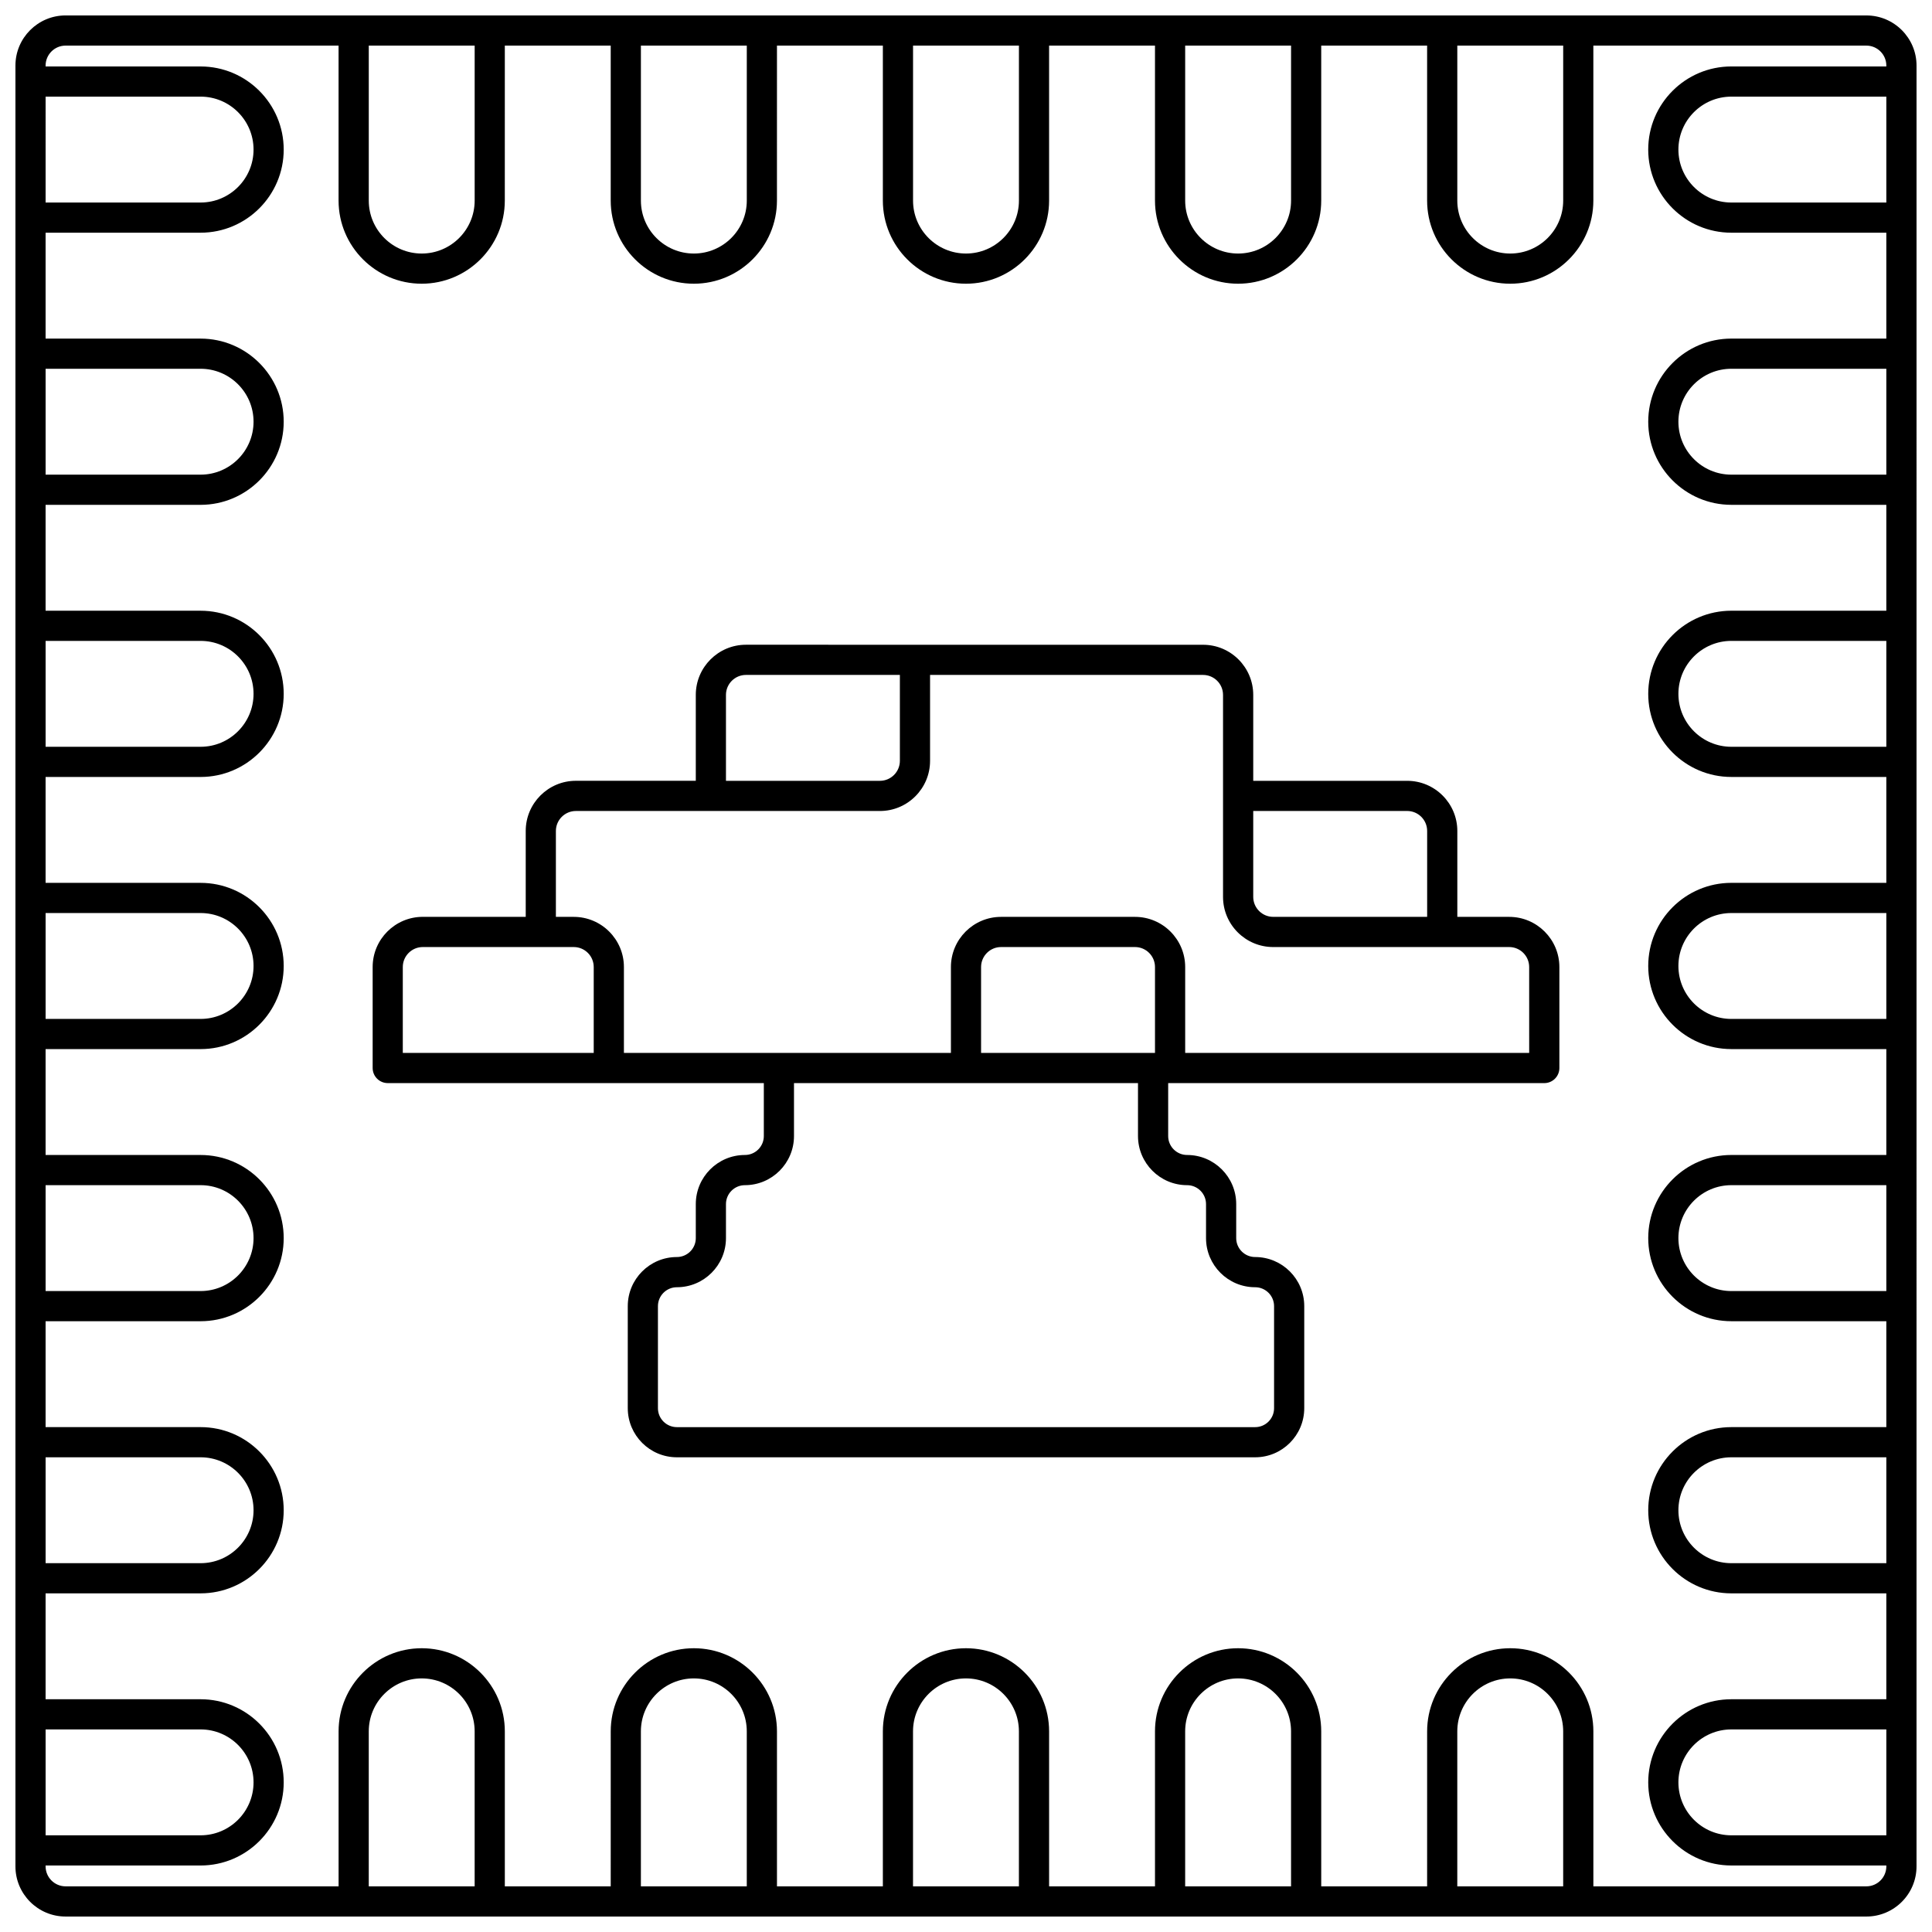 <?xml version="1.0" encoding="UTF-8"?>
<!-- Uploaded to: SVG Repo, www.svgrepo.com, Generator: SVG Repo Mixer Tools -->
<svg width="800px" height="800px" version="1.1" viewBox="144 144 512 512" xmlns="http://www.w3.org/2000/svg">
 <defs>
  <clipPath id="a">
   <path d="m148.09 148.09h503.81v503.81h-503.81z"/>
  </clipPath>
 </defs>
 <g clip-path="url(#a)">
  <path d="m638.61 148.09h-477.23c-7.328 0-13.289 5.961-13.289 13.289v477.23c0 7.332 5.961 13.293 13.289 13.293h477.23c7.328 0 13.289-5.961 13.289-13.289l0.004-477.23c0-7.328-5.961-13.289-13.289-13.289zm-108.41 7.996h28.062v41.074c0 7.734-6.293 14.031-14.031 14.031s-14.031-6.293-14.031-14.031zm-72.117 0h28.062v41.074c0 7.734-6.293 14.031-14.031 14.031-7.738 0-14.031-6.293-14.031-14.031zm-72.117 0h28.062v41.074c0 7.734-6.293 14.031-14.031 14.031s-14.031-6.293-14.031-14.031zm-72.121 0h28.062v41.074c0 7.734-6.293 14.031-14.031 14.031-7.738 0-14.031-6.293-14.031-14.031zm-72.117 0h28.062v41.074c0 7.734-6.293 14.031-14.031 14.031s-14.031-6.293-14.031-14.027zm-85.641 13.523h41.074c7.738 0 14.031 6.293 14.031 14.031 0.004 7.734-6.293 14.031-14.027 14.031h-41.078zm0 72.117h41.074c7.738 0 14.031 6.293 14.031 14.031 0 7.734-6.293 14.031-14.031 14.031h-41.074zm0 72.117h41.074c7.738 0 14.031 6.293 14.031 14.031 0 7.734-6.293 14.031-14.031 14.031h-41.074zm0 72.121h41.074c7.738 0 14.031 6.293 14.031 14.031 0 7.734-6.293 14.031-14.031 14.031l-41.074-0.004zm0 72.117h41.074c7.738 0 14.031 6.293 14.031 14.031 0 7.734-6.293 14.031-14.031 14.031h-41.074zm0 72.117h41.074c7.738 0 14.031 6.293 14.031 14.031 0 7.734-6.293 14.031-14.031 14.031h-41.074zm0 72.117h41.074c7.738 0 14.031 6.293 14.031 14.031 0 7.734-6.293 14.031-14.031 14.031h-41.074zm113.7 41.586h-28.062v-41.074c0-7.734 6.293-14.031 14.031-14.031s14.031 6.293 14.031 14.031zm72.117 0h-28.062v-41.074c0-7.734 6.293-14.031 14.031-14.031 7.738 0 14.031 6.293 14.031 14.031zm72.117 0h-28.062v-41.074c0-7.734 6.293-14.031 14.031-14.031 7.738 0 14.031 6.293 14.031 14.031zm72.121 0h-28.062v-41.074c0-7.734 6.293-14.031 14.031-14.031 7.738 0 14.031 6.293 14.031 14.031zm72.117 0h-28.062v-41.074c0-7.734 6.293-14.031 14.031-14.031s14.031 6.293 14.031 14.031zm80.348 0h-72.348v-41.074c0-12.145-9.883-22.027-22.027-22.027s-22.027 9.883-22.027 22.027l-0.004 41.074h-28.062v-41.074c0-12.145-9.883-22.027-22.027-22.027-12.145 0-22.027 9.883-22.027 22.027v41.074h-28.062v-41.074c0-12.145-9.883-22.027-22.027-22.027s-22.027 9.883-22.027 22.027v41.074h-28.062v-41.074c0-12.145-9.883-22.027-22.027-22.027-12.145 0-22.027 9.883-22.027 22.027l-0.004 41.074h-28.062v-41.074c0-12.145-9.883-22.027-22.027-22.027s-22.027 9.883-22.027 22.027v41.074h-72.352c-2.918 0-5.293-2.375-5.293-5.293v-0.23h41.074c12.145 0 22.027-9.883 22.027-22.027 0.004-12.148-9.879-22.031-22.023-22.031h-41.078v-28.062h41.074c12.145 0 22.027-9.883 22.027-22.027s-9.883-22.027-22.027-22.027h-41.074v-28.062h41.074c12.145 0 22.027-9.883 22.027-22.027 0-12.145-9.883-22.027-22.027-22.027h-41.074v-28.062h41.074c12.145 0 22.027-9.883 22.027-22.027s-9.883-22.027-22.027-22.027h-41.074v-28.062h41.074c12.145 0 22.027-9.883 22.027-22.027 0-12.145-9.883-22.027-22.027-22.027h-41.074v-28.062h41.074c12.145 0 22.027-9.883 22.027-22.027s-9.883-22.027-22.027-22.027h-41.074v-28.066h41.074c12.145 0 22.027-9.883 22.027-22.027s-9.883-22.027-22.027-22.027h-41.074v-0.23c0-2.922 2.375-5.297 5.293-5.297h72.348v41.074c0 12.145 9.883 22.027 22.027 22.027 12.145 0 22.027-9.883 22.027-22.027l0.004-41.074h28.062v41.074c0 12.145 9.883 22.027 22.027 22.027 12.145 0 22.027-9.883 22.027-22.027l0.004-41.074h28.062v41.074c0 12.145 9.883 22.027 22.027 22.027s22.027-9.883 22.027-22.027v-41.074h28.062v41.074c0 12.145 9.883 22.027 22.027 22.027 12.145 0 22.027-9.883 22.027-22.027v-41.074h28.062v41.074c0 12.145 9.883 22.027 22.027 22.027s22.027-9.883 22.027-22.027v-41.074h72.348c2.918 0 5.293 2.375 5.293 5.293v0.23h-41.074c-12.145 0-22.027 9.883-22.027 22.027 0 12.148 9.883 22.031 22.031 22.031h41.074v28.062h-41.074c-12.145 0-22.027 9.883-22.027 22.027s9.883 22.027 22.027 22.027h41.074v28.062h-41.074c-12.145 0-22.027 9.883-22.027 22.027 0 12.145 9.883 22.027 22.027 22.027h41.074v28.062h-41.074c-12.145 0-22.027 9.883-22.027 22.027 0 12.145 9.883 22.027 22.027 22.027h41.074v28.062h-41.074c-12.145 0-22.027 9.883-22.027 22.027s9.883 22.027 22.027 22.027l41.074 0.004v28.062h-41.074c-12.145 0-22.027 9.883-22.027 22.027s9.883 22.027 22.027 22.027h41.074v28.062h-41.074c-12.145 0-22.027 9.883-22.027 22.027 0 12.145 9.883 22.027 22.027 22.027h41.074v0.23c0 2.922-2.375 5.297-5.293 5.297zm5.293-474.29v28.062h-41.074c-7.738 0-14.031-6.293-14.031-14.031 0-7.734 6.293-14.031 14.031-14.031zm0 72.117v28.062h-41.074c-7.738 0-14.031-6.293-14.031-14.031 0-7.734 6.293-14.031 14.031-14.031zm0 72.117v28.062h-41.074c-7.738 0-14.031-6.293-14.031-14.031 0-7.734 6.293-14.031 14.031-14.031zm0 72.121v28.062h-41.074c-7.738 0-14.031-6.293-14.031-14.031 0-7.734 6.293-14.031 14.031-14.031zm0 72.117v28.062h-41.074c-7.738 0-14.031-6.293-14.031-14.031 0-7.734 6.293-14.031 14.031-14.031zm0 72.117v28.062h-41.074c-7.738 0-14.031-6.293-14.031-14.031 0-7.734 6.293-14.031 14.031-14.031zm0 72.117v28.062h-41.074c-7.738 0-14.031-6.293-14.031-14.031 0-7.734 6.293-14.031 14.031-14.031z"/>
 </g>
 <path d="m543.96 386.98h-13.754v-22.766c0-7.328-5.961-13.289-13.289-13.289h-40.797v-22.766c0-7.328-5.961-13.289-13.289-13.289l-121.15-0.008c-7.328 0-13.289 5.961-13.289 13.289v22.766h-31.781c-7.328 0-13.289 5.961-13.289 13.289v22.766h-27.277c-7.328 0-13.289 5.961-13.289 13.293v26.766c0 2.207 1.789 4 4 4l99.664 0.004v14.031c0 2.766-2.25 5.016-5.016 5.016-7.176 0-13.012 5.836-13.012 13.012v9.016c0 2.766-2.25 5.016-5.016 5.016-7.176 0-13.012 5.836-13.012 13.012v27.043c0 7.176 5.836 13.016 13.012 13.016h153.25c7.176 0 13.012-5.836 13.012-13.016v-27.043c0-7.176-5.836-13.012-13.016-13.012-2.766 0-5.016-2.25-5.016-5.016v-9.016c0-7.176-5.836-13.012-13.012-13.012-2.766 0-5.016-2.25-5.016-5.016v-14.031h99.672c2.207 0 4-1.789 4-4v-26.766c-0.004-7.328-5.969-13.289-13.297-13.289zm-27.043-28.062c2.918 0 5.293 2.375 5.293 5.293v22.766h-40.797c-2.918 0-5.293-2.375-5.293-5.293v-22.766zm-180.53-30.762c0-2.918 2.375-5.293 5.293-5.293h40.797v22.766c0 2.918-2.375 5.297-5.293 5.297h-40.797zm-35.043 94.883h-50.598v-22.766c0-2.918 2.375-5.297 5.293-5.297h40.012c2.918 0 5.293 2.375 5.293 5.297zm157.25 35.043c2.766 0 5.016 2.25 5.016 5.016v9.016c0 7.176 5.836 13.016 13.016 13.016 2.766 0 5.016 2.25 5.016 5.016v27.043c0 2.766-2.25 5.016-5.016 5.016h-153.25c-2.766 0-5.016-2.25-5.016-5.016v-27.043c0-2.766 2.25-5.016 5.016-5.016 7.176 0 13.012-5.836 13.012-13.016v-9.016c0-2.766 2.25-5.016 5.016-5.016 7.176 0 13.012-5.836 13.012-13.016v-14.031h91.164v14.031c0.008 7.18 5.844 13.016 13.02 13.016zm-8.504-35.043h-46.094v-22.766c0-2.918 2.375-5.297 5.293-5.297h35.504c2.918 0 5.293 2.375 5.293 5.297v22.766zm99.16 0h-91.164v-22.766c0-7.328-5.961-13.293-13.289-13.293h-35.504c-7.328 0-13.289 5.961-13.289 13.293v22.766h-86.66v-22.766c0-7.328-5.961-13.293-13.289-13.293h-4.738v-22.766c0-2.918 2.375-5.293 5.293-5.293h80.578c7.328 0 13.289-5.961 13.289-13.293v-22.766h72.348c2.918 0 5.293 2.375 5.293 5.293v53.531c0 7.328 5.961 13.289 13.289 13.289h62.547c2.918 0 5.293 2.375 5.293 5.297z"/>
</svg>